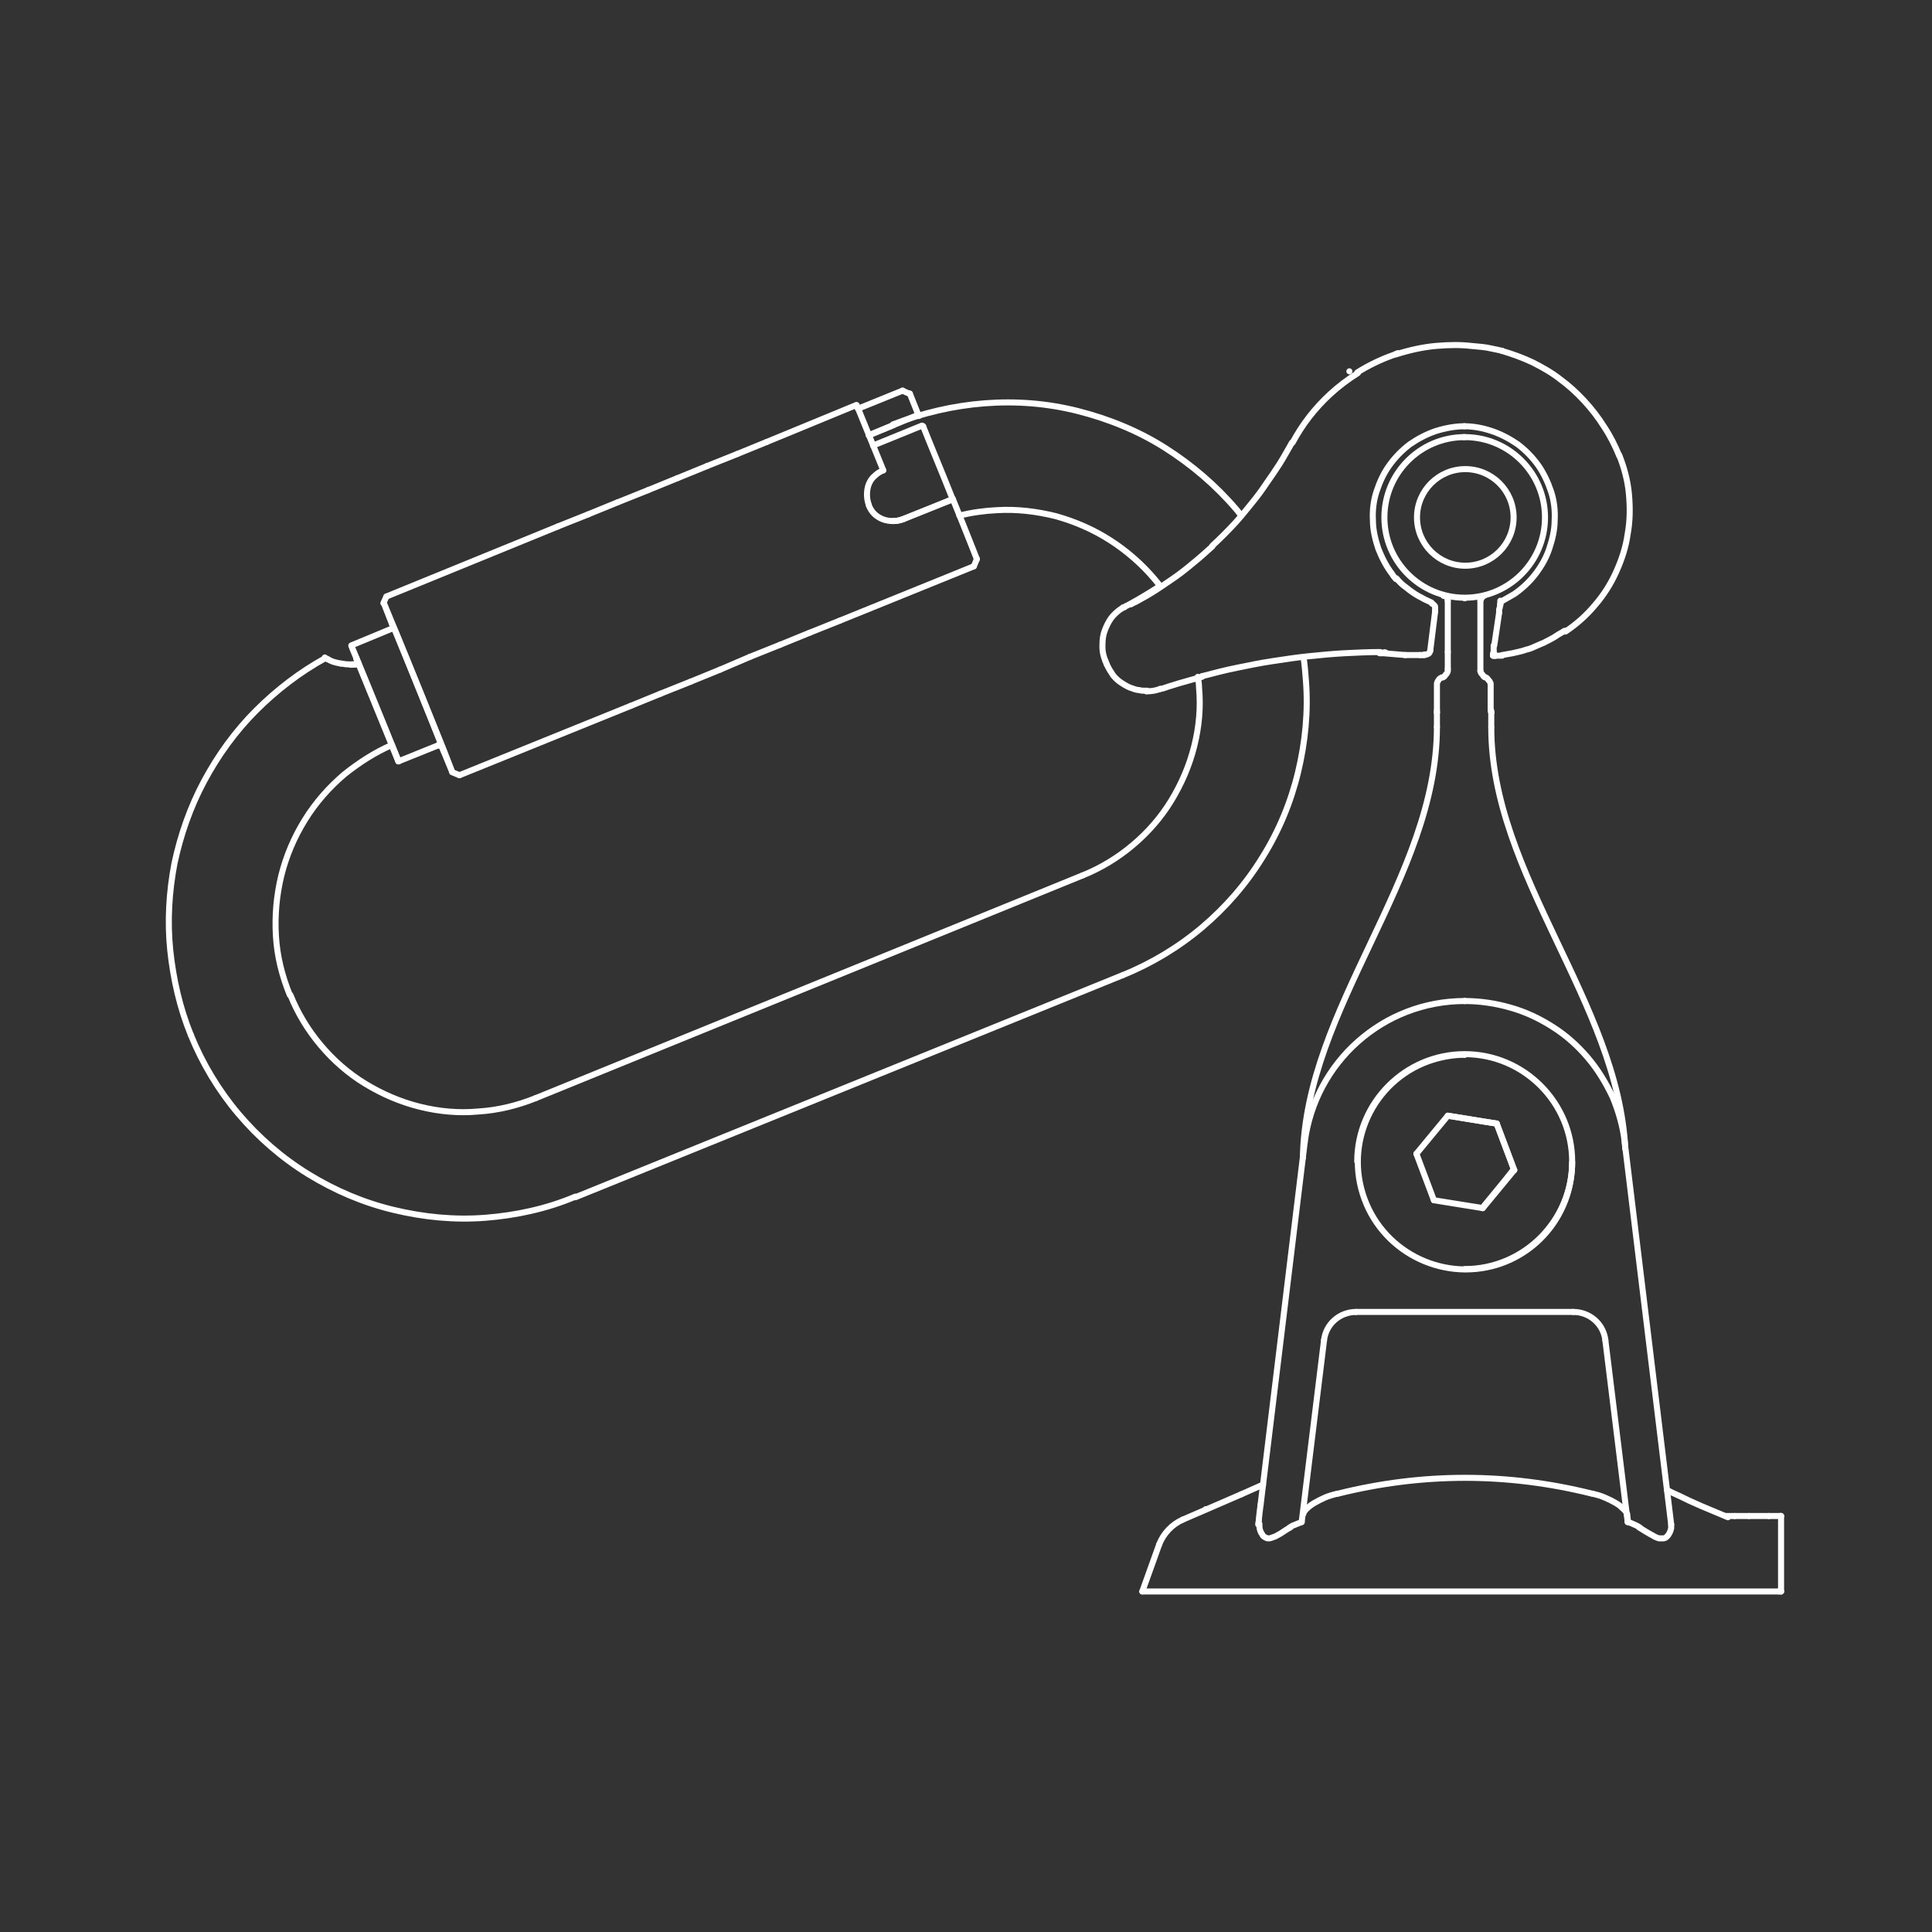 <?xml version="1.0" encoding="utf-8"?>
<!-- Generator: Adobe Illustrator 19.0.0, SVG Export Plug-In . SVG Version: 6.00 Build 0)  -->
<svg version="1.1" id="Layer_1" xmlns="http://www.w3.org/2000/svg" xmlns:xlink="http://www.w3.org/1999/xlink" x="0px" y="0px"
	 width="320px" height="320px" viewBox="-1179 -16.7 320 320" style="enable-background:new -1179 -16.7 320 320;"
	 xml:space="preserve">
<rect x="-1179" y="-16.7" width="320" height="320" fill="#333333" stroke="none"/>
<style type="text/css">
	.st0{fill:none;stroke:#fff;stroke-linecap:round;stroke-linejoin:round;stroke-miterlimit:10;}
</style>
<g>
	<path class="st0" d="M-963.4,235.4c-0.5,0.2-1,0.4-1.5,0.6c-0.2,0.1-0.3,0.2-0.5,0.3"/>
	<path class="st0" d="M-970.6,235.8c0-0.3,0.1-0.5,0.1-0.7c0-0.1,0-0.1,0-0.1"/>
	<path class="st0" d="M-907.4,236.3c-0.2-0.1-0.3-0.2-0.5-0.3c-0.5-0.2-1-0.5-1.5-0.6"/>
	<path class="st0" d="M-970.5,235c0.1-1,0.2-1.8,0.3-2.5"/>
	<line class="st0" x1="-989.8" y1="246.9" x2="-884.4" y2="246.9"/>
	<path class="st0" d="M-936.4,149.1c-13.5,0-24.8,10.1-26.5,23.4"/>
	<line class="st0" x1="-962.9" y1="172.5" x2="-970.2" y2="232.5"/>
	<line class="st0" x1="-936.4" y1="149.1" x2="-936.4" y2="149.1"/>
	<path class="st0" d="M-965.3,236.3c-0.6,0.3-1.1,0.7-1.6,1c-0.4,0.2-0.8,0.5-1.2,0.6c-0.3,0.1-0.5,0.2-0.7,0.2
		c-0.2,0-0.4,0-0.5-0.1c-0.2-0.1-0.5-0.2-0.6-0.5c-0.3-0.4-0.5-0.9-0.5-1.4c0-0.1,0-0.3,0-0.4"/>
	<path class="st0" d="M-902.2,235.8c0,0.2,0,0.4,0,0.6c-0.1,0.5-0.3,1-0.7,1.4c-0.2,0.2-0.4,0.3-0.6,0.3c0,0-0.1,0-0.1,0
		c-0.2,0-0.4,0-0.6,0c-0.4-0.1-0.8-0.3-1.1-0.5c-0.6-0.3-1.4-0.8-2.2-1.3"/>
	<path class="st0" d="M-936.4,149.1c2.6,0,5.2,0.4,7.6,1.1c2.5,0.7,4.8,1.8,7,3.2c2.2,1.4,4.1,3.1,5.8,5.1c1.7,2,3,4.2,4.1,6.5
		c1,2.4,1.7,4.9,2,7.4"/>
	<line class="st0" x1="-909.9" y1="172.5" x2="-902.2" y2="235.8"/>
	<path class="st0" d="M-909.4,235.4c0-0.1,0-0.2,0-0.3c0,0,0,0,0-0.1"/>
	<line class="st0" x1="-913.1" y1="205.3" x2="-909.4" y2="235.4"/>
	<path class="st0" d="M-909.4,235c0-0.3-0.1-0.6-0.1-0.9"/>
	<path class="st0" d="M-915.3,230.7c-14-3.5-28.1-3.5-42.1,0"/>
	<line class="st0" x1="-963.4" y1="235.4" x2="-959.7" y2="205.3"/>
	<line class="st0" x1="-954.4" y1="200.6" x2="-918.4" y2="200.6"/>
	<line class="st0" x1="-979.3" y1="233.3" x2="-979.3" y2="233.3"/>
	<line class="st0" x1="-979.3" y1="233.3" x2="-979.3" y2="233.3"/>
	<line class="st0" x1="-884" y1="246.9" x2="-884" y2="246.9"/>
	<line class="st0" x1="-886" y1="234.4" x2="-884.2" y2="234.4"/>
	<line class="st0" x1="-884" y1="234.4" x2="-884" y2="234.4"/>
	<line class="st0" x1="-884" y1="234.4" x2="-884" y2="246.9"/>
	<line class="st0" x1="-884.4" y1="246.9" x2="-884" y2="246.9"/>
	<line class="st0" x1="-889.3" y1="234.4" x2="-886" y2="234.4"/>
	<line class="st0" x1="-884" y1="234.4" x2="-884.2" y2="234.4"/>
	<path class="st0" d="M-909.5,234.1c0-0.1-0.1-0.3-0.2-0.4c-0.2-0.3-0.6-0.6-1-1c-0.4-0.3-0.9-0.6-1.5-0.9c-0.6-0.3-1.3-0.6-1.9-0.8
		c-0.4-0.1-0.7-0.2-1.1-0.3"/>
	<path class="st0" d="M-957.5,230.7c-0.4,0.1-0.8,0.2-1.1,0.3c-0.7,0.2-1.3,0.5-1.9,0.8c-0.6,0.3-1.1,0.6-1.5,0.9
		c-0.4,0.3-0.8,0.7-1,1c-0.1,0.1-0.1,0.2-0.1,0.3"/>
	<path class="st0" d="M-954.4,200.6c-2.7,0-5,2-5.3,4.7"/>
	<path class="st0" d="M-913.1,205.3c-0.3-2.7-2.6-4.7-5.3-4.7"/>
	<path class="st0" d="M-941.6,158.8c-9.4,2.9-14.6,12.9-11.7,22.2c2.9,9.4,12.9,14.6,22.2,11.8c7.5-2.3,12.5-9.2,12.5-17"/>
	<line class="st0" x1="-891.7" y1="234.4" x2="-893.2" y2="234.4"/>
	<line class="st0" x1="-889.3" y1="234.4" x2="-891.7" y2="234.4"/>
	<path class="st0" d="M-892.8,234.6c-1.4-0.6-2.9-1.2-4.3-1.8c-1.4-0.6-2.7-1.2-3.9-1.8c-0.7-0.3-1.3-0.6-1.9-0.9"/>
	<path class="st0" d="M-983.1,235c-1.8,0.8-3.2,2.3-3.9,4.1"/>
	<line class="st0" x1="-969.8" y1="229.2" x2="-973.4" y2="230.8"/>
	<line class="st0" x1="-973.4" y1="230.8" x2="-983.1" y2="235"/>
	<line class="st0" x1="-987" y1="239.1" x2="-989.8" y2="246.9"/>
	<path class="st0" d="M-933.2,82c-0.3,0.1-0.5,0.5-0.6,0.8"/>
	<path class="st0" d="M-939.2,82.8c0-0.4-0.3-0.8-0.7-0.9"/>
	<path class="st0" d="M-939.9,82C-939.9,82-939.9,82-939.9,82"/>
	<circle class="st0" cx="-936.4" cy="69" r="13.3"/>
	<path class="st0" d="M-909.8,173.6c-1.2-24.2-22.2-45.4-22.2-69.8"/>
	<path class="st0" d="M-963.2,175.1c0.4-24.9,22.2-46.4,22.2-71.4"/>
	<circle class="st0" cx="-936.3" cy="69" r="8"/>
	<line class="st0" x1="-936.6" y1="55.7" x2="-936.4" y2="55.7"/>
	<line class="st0" x1="-936.4" y1="82.4" x2="-936.4" y2="82.4"/>
	<path class="st0" d="M-939.2,91.3c0-2.8,0-5.6,0-8.5"/>
	<path class="st0" d="M-933.8,94.4c0-2.8,0-8.7,0-11.6"/>
	<line class="st0" x1="-941" y1="101.3" x2="-941" y2="101.3"/>
	<line class="st0" x1="-932" y1="101.3" x2="-932" y2="101.3"/>
	<line class="st0" x1="-932" y1="101.3" x2="-932" y2="101.3"/>
	<path class="st0" d="M-932.9,95.5c0.2,0.1,0.3,0.2,0.4,0.4c0.1,0.1,0.1,0.1,0.2,0.2c0,0.1,0.1,0.1,0.1,0.2c0,0.1,0.1,0.1,0.1,0.2
		c0,0,0,0.1,0,0.1c0,0.1,0,0.1,0,0.1c0,0,0,0.1,0,0.1c0,0,0,0.1,0,0.1c0,0.1,0,0.1,0,0.1c0,0.1,0,0.2,0,0.3c0,0.3,0,0.9,0,1.6
		c0,0.6,0,1.3,0,2.1"/>
	<path class="st0" d="M-932,101.3c0-0.1,0-0.2,0-0.3"/>
	<path class="st0" d="M-941,101c0-2,0-3.2,0-3.8c0-0.1,0-0.2,0-0.2c0,0,0-0.1,0-0.1c0,0,0,0,0-0.1c0,0,0,0,0-0.1c0,0,0-0.1,0-0.1
		c0,0,0-0.1,0-0.1c0-0.1,0.1-0.2,0.1-0.3c0.1-0.1,0.1-0.2,0.2-0.3c0.1-0.2,0.3-0.3,0.5-0.4"/>
	<path class="st0" d="M-941,101c0,0.1,0,0.2,0,0.3"/>
	<path class="st0" d="M-933.8,94.4c0,0,0,0.1,0,0.1c0,0,0,0.1,0.1,0.2c0,0.1,0.1,0.2,0.2,0.3c0.1,0.1,0.2,0.2,0.2,0.3
		c0.1,0.1,0.2,0.2,0.3,0.2"/>
	<line class="st0" x1="-932" y1="101.3" x2="-932" y2="103.7"/>
	<line class="st0" x1="-941" y1="101.3" x2="-941" y2="103.7"/>
	<path class="st0" d="M-940,95.5c0.2-0.1,0.3-0.2,0.4-0.4c0.1-0.1,0.1-0.1,0.2-0.2c0-0.1,0.1-0.1,0.1-0.2c0-0.1,0.1-0.1,0.1-0.2
		c0,0,0-0.1,0-0.1c0-0.1,0-0.1,0-0.1c0,0,0-0.1,0-0.1c0,0,0-0.1,0-0.1c0,0,0,0,0,0"/>
	<line class="st0" x1="-939.2" y1="91.3" x2="-939.2" y2="94.1"/>
	<line class="st0" x1="-944.4" y1="174.4" x2="-939.2" y2="168.1"/>
	<line class="st0" x1="-939.2" y1="168.1" x2="-931.1" y2="169.4"/>
	<line class="st0" x1="-931.1" y1="169.4" x2="-928.2" y2="177.1"/>
	<line class="st0" x1="-928.2" y1="177.1" x2="-933.4" y2="183.4"/>
	<line class="st0" x1="-933.4" y1="183.4" x2="-941.5" y2="182.1"/>
	<line class="st0" x1="-941.5" y1="182.1" x2="-944.4" y2="174.4"/>
	<path class="st0" d="M-931.1,169.4c-2.7-0.4-5.4-0.9-8.1-1.3"/>
	<line class="st0" x1="-931.1" y1="169.4" x2="-931.1" y2="169.4"/>
	<path class="st0" d="M-933.5,183.4c1.7-2.1,3.5-4.2,5.2-6.4"/>
	<line class="st0" x1="-928.2" y1="177.1" x2="-928.2" y2="177.1"/>
	<path class="st0" d="M-928.2,177.1c-1-2.6-1.9-5.1-2.9-7.7"/>
	<path class="st0" d="M-936.4,193.5c9.8,0,17.8-8,17.8-17.8c0-9.8-8-17.8-17.8-17.8c-9.8,0-17.8,8-17.8,17.8"/>
	<path class="st0" d="M-936.4,158c-1.8,0-3.5,0.3-5.2,0.8"/>
	<line class="st0" x1="-936.4" y1="158" x2="-936.4" y2="158"/>
	<path class="st0" d="M-947.8,42C-947.8,41.9-947.8,41.9-947.8,42c2.2-0.7,4.4-1.2,6.6-1.4c2.3-0.2,4.2-0.2,5.9,0
		c1.2,0.1,2.4,0.2,3.2,0.4c0.6,0.1,1.8,0.4,1.9,0.4"/>
	<path class="st0" d="M-986.8,97.4c0,0,0,0,0.1,0c0.1,0,0.4-0.1,0.7-0.2c0.5-0.2,1.3-0.4,2.2-0.7c1.1-0.3,2.4-0.7,3.9-1.1"/>
	<path class="st0" d="M-989.1,97.8c0.8,0,1.5-0.1,2.3-0.4"/>
	<line class="st0" x1="-979.9" y1="95.3" x2="-979.9" y2="95.3"/>
	<path class="st0" d="M-949.7,91.4c-0.3,0-0.6,0-0.8,0"/>
	<path class="st0" d="M-995.9,92.8c-0.3-0.7-0.5-1.5-0.5-2.2c0-0.8,0-1.5,0.2-2.3c0.2-0.7,0.5-1.4,0.9-2.1s0.9-1.2,1.5-1.7
		c0.1-0.1,0.3-0.2,0.4-0.3c0.1,0,0.1-0.1,0.2-0.1c0,0,0.1-0.1,0.1-0.1c0,0,0.1-0.1,0.1-0.1c0,0,0.1,0,0.1,0c0,0,0.1,0,0.1,0
		c0,0,0.1,0,0.1-0.1c0.1-0.1,0.2-0.1,0.4-0.2c0.5-0.3,1.5-0.8,2.8-1.6c0.8-0.5,1.7-1,2.7-1.7"/>
	<line class="st0" x1="-989.1" y1="97.8" x2="-989.1" y2="97.8"/>
	<path class="st0" d="M-995.7,93.3c0.3,0.7,0.7,1.3,1.1,1.9c0.5,0.6,1,1,1.5,1.3c0.6,0.4,1.2,0.7,1.6,0.8c0.5,0.2,0.9,0.3,1.2,0.3
		c0.3,0.1,0.6,0.1,0.8,0.1c0.2,0,0.3,0,0.5,0"/>
	<path class="st0" d="M-979.9,95.3c1.9-0.5,3.8-1,5.8-1.4c1.9-0.4,3.9-0.8,5.9-1.1c2-0.3,3.9-0.6,5.9-0.8c2-0.2,4-0.4,5.9-0.5
		c2-0.1,4-0.2,6-0.2"/>
	<line class="st0" x1="-955.5" y1="44.8" x2="-955.5" y2="44.8"/>
	<path class="st0" d="M-930.2,91.8c0.6-0.1,1.2-0.2,1.7-0.3c0.8-0.2,1.5-0.3,2.3-0.6c0.5-0.1,1-0.3,1.4-0.5c0.2-0.1,0.5-0.2,0.7-0.3
		c0.4-0.2,0.8-0.3,1.1-0.5c0.6-0.3,1.2-0.6,1.8-1c0.4-0.3,0.9-0.5,1.3-0.8"/>
	<path class="st0" d="M-931.2,91.9C-931.2,91.9-931.2,91.9-931.2,91.9c0.1,0,0.1,0,0.2,0c0,0,0.1,0,0.1,0c0,0,0,0,0.1,0
		c0,0,0.1,0,0.1,0c0.1,0,0.2,0,0.2,0c0.1,0,0.2,0,0.3,0"/>
	<path class="st0" d="M-931.3,91.9C-931.3,91.9-931.2,91.9-931.3,91.9"/>
	<path class="st0" d="M-931.7,91.9c0.1,0,0.1,0,0.2,0"/>
	<line class="st0" x1="-931.5" y1="91.9" x2="-931.3" y2="91.9"/>
	<path class="st0" d="M-930.5,83.3c0-0.1,0-0.2,0-0.3c0-0.1,0-0.2,0-0.2"/>
	<path class="st0" d="M-930.5,83.3C-930.5,83.3-930.5,83.3-930.5,83.3"/>
	<path class="st0" d="M-930.5,83.5c0,0,0-0.1,0-0.1"/>
	<path class="st0" d="M-930.7,84.8c0-0.1,0-0.1,0-0.2c0-0.1,0-0.1,0-0.2c0-0.1,0-0.3,0.1-0.4c0-0.2,0.1-0.4,0.1-0.5"/>
	<line class="st0" x1="-931.5" y1="90.2" x2="-930.7" y2="84.8"/>
	<path class="st0" d="M-931.6,91.3c0-0.1,0-0.2,0-0.3c0-0.1,0-0.2,0-0.3c0-0.1,0-0.2,0-0.3c0-0.1,0-0.1,0-0.2"/>
	<path class="st0" d="M-931.6,91.4c0,0,0-0.1,0-0.1"/>
	<path class="st0" d="M-931.7,91.8c0,0,0-0.1,0-0.2c0,0,0-0.1,0-0.1"/>
	<path class="st0" d="M-931.7,91.9C-931.7,91.9-931.7,91.8-931.7,91.9C-931.7,91.8-931.7,91.8-931.7,91.9"/>
	<line class="st0" x1="-931.4" y1="91.9" x2="-931.7" y2="91.9"/>
	<line class="st0" x1="-949.7" y1="91.4" x2="-949.7" y2="91.4"/>
	<path class="st0" d="M-949.7,91.4C-949.7,91.4-949.7,91.4-949.7,91.4"/>
	<line class="st0" x1="-949.5" y1="91.4" x2="-949.5" y2="91.4"/>
	<line class="st0" x1="-949.7" y1="91.4" x2="-949.7" y2="91.4"/>
	<line class="st0" x1="-949.5" y1="91.4" x2="-949.5" y2="91.4"/>
	<path class="st0" d="M-910.8,58.7c0.8,2,1.4,4.2,1.6,6.4c0.2,2.2,0.2,4.4-0.2,6.6c-0.3,2.2-1,4.3-1.9,6.3c-0.9,2-2.1,3.9-3.5,5.5
		c-1.4,1.7-3.1,3.2-4.9,4.4"/>
	<path class="st0" d="M-930.3,41.4c1.7,0.5,3.4,1.1,5.1,1.9c1.6,0.8,3.2,1.7,4.6,2.8c1.5,1.1,2.8,2.3,4,3.6c1.2,1.3,2.3,2.7,3.3,4.3
		c1,1.5,1.8,3.1,2.5,4.8"/>
	<line class="st0" x1="-919.7" y1="87.8" x2="-919.7" y2="87.8"/>
	<path class="st0" d="M-936.5,53.9c1.6,0,3.1,0.3,4.6,0.8c1.5,0.5,3,1.3,4.3,2.2c1.3,1,2.4,2.1,3.4,3.5c0.9,1.3,1.6,2.8,2.1,4.3
		c0.5,1.5,0.7,3.2,0.6,4.8c0,1.6-0.4,3.2-0.9,4.7c-0.5,1.5-1.3,2.9-2.3,4.2c-1,1.3-2.2,2.4-3.5,3.3c-0.7,0.4-1.4,0.8-2.1,1.2"/>
	<path class="st0" d="M-936.4,53.9c-1.6,0-3.2,0.3-4.8,0.8c-1.5,0.5-3,1.3-4.3,2.2c-1.3,1-2.4,2.1-3.4,3.5s-1.6,2.8-2.1,4.3
		c-0.5,1.5-0.7,3.2-0.6,4.8c0,1.6,0.4,3.2,0.9,4.7c0.6,1.5,1.3,2.9,2.3,4.2c0.1,0.2,0.5,0.7,0.6,0.8"/>
	<path class="st0" d="M-946.2,91.8c-0.1,0-3.5-0.3-3.6-0.3c-0.1,0-0.1,0-0.2,0c-0.1,0-0.1,0-0.2,0c-0.1,0-0.1,0-0.2,0
		c0,0-0.1,0-0.1,0"/>
	<path class="st0" d="M-991.7,83.4C-991.7,83.4-991.6,83.3-991.7,83.4c0.2-0.1,0.5-0.3,0.8-0.4c0.5-0.3,1.3-0.7,2.3-1.3
		c1-0.6,2.2-1.4,3.5-2.3c1.2-0.8,2.5-1.8,3.8-2.9c1-0.8,2.1-1.8,3.1-2.7"/>
	<path class="st0" d="M-978.2,73.7c1.3-1.2,2.6-2.5,3.8-3.8c0.9-1,1.8-2.1,2.6-3.1c1-1.2,1.8-2.3,2.6-3.5c0.7-1,1.4-2,2.1-3.1
		c0.7-1.1,1.4-2.4,2.1-3.6"/>
	<path class="st0" d="M-964.9,56.6c1.6-3,3.7-5.7,6.2-8c1.4-1.3,3-2.5,4.6-3.5"/>
	<path class="st0" d="M-954.2,45c1.9-1.2,4-2.2,6-2.9c0.2-0.1,0.5-0.2,0.7-0.3"/>
	<line class="st0" x1="-995.9" y1="92.8" x2="-995.7" y2="93.3"/>
	<path class="st0" d="M-941.3,84.6c0,0,0-0.1,0-0.1c0,0,0,0,0,0"/>
	<path class="st0" d="M-941.3,84.5c0-0.1,0-0.1,0-0.1c0,0,0-0.1,0-0.1c0,0,0-0.1,0-0.1c0,0,0,0,0-0.1c0,0,0,0,0,0c0,0,0,0,0,0
		c0,0,0,0,0,0c0,0,0,0,0,0c0,0,0,0,0-0.1c0,0,0-0.1,0-0.2c0,0,0-0.1-0.1-0.2c0,0-0.1-0.1-0.1-0.1c0,0-0.1-0.1-0.1-0.1
		c-0.1-0.1-0.1-0.1-0.2-0.1"/>
	<path class="st0" d="M-942.1,91c0,0.1,0,0.2-0.1,0.3c0,0.1-0.1,0.2-0.1,0.2c-0.1,0.1-0.1,0.1-0.2,0.1c-0.1,0.1-0.1,0.1-0.2,0.1
		c-0.1,0-0.1,0-0.2,0c0,0-0.1,0-0.1,0c0,0-0.1,0-0.1,0c0,0,0,0,0,0c0,0,0,0,0,0c0,0,0,0,0,0c0,0,0,0,0,0"/>
	<line class="st0" x1="-943" y1="91.8" x2="-943.2" y2="91.8"/>
	<path class="st0" d="M-943.2,91.8C-943.2,91.8-943.2,91.8-943.2,91.8C-943.2,91.8-943.2,91.8-943.2,91.8c-0.1,0-0.1,0-0.2,0
		c0,0-0.1,0-0.1,0c-0.1,0-0.1,0-0.2,0c0,0,0,0-0.1,0"/>
	<line class="st0" x1="-943.7" y1="91.8" x2="-946.3" y2="91.8"/>
	<path class="st0" d="M-947.7,79.1c0.5,0.6,1,1.1,1.6,1.5c0.6,0.5,1.3,1,2,1.4c0.7,0.4,1.5,0.8,2.2,1.1"/>
	<line class="st0" x1="-942.1" y1="91" x2="-941.3" y2="84.6"/>
	<path class="st0" d="M-1124.7,92.5c0.2,0.1,0.4,0.2,0.6,0.3c0.5,0.2,1,0.3,1.5,0.4"/>
	<path class="st0" d="M-1122.5,93.2c1,0.2,1.9,0.2,2.9,0"/>
	<path class="st0" d="M-1120.9,93.4c0.4,0,0.9,0,1.3-0.1"/>
	<path class="st0" d="M-986.8,80.4c-0.3-0.4-0.6-0.7-0.9-1.1c-2.1-2.5-4.6-4.7-7.4-6.5c-2.8-1.8-5.8-3.1-9-4c-3.2-0.8-6.5-1.2-9.8-1
		c-2.1,0.1-4.2,0.4-6.2,0.9"/>
	<path class="st0" d="M-1114.1,106.7c-2.8,1.2-5.4,2.9-7.8,4.8c-2.6,2.2-4.8,4.7-6.6,7.6s-3.1,6-3.9,9.2c-0.8,3.3-1.1,6.6-0.9,10
		s1,6.6,2.3,9.8"/>
	<path class="st0" d="M-973.4,68.7c-0.3-0.3-0.5-0.7-0.8-1c-3.4-4-7.4-7.4-11.8-10.2c-4.4-2.8-9.3-4.8-14.4-6.1
		c-5.1-1.3-10.3-1.7-15.5-1.3c-5.2,0.4-10.3,1.6-15.2,3.5"/>
	<path class="st0" d="M-993,144.8c4.7-1.9,9.2-4.6,13.1-7.9c3.9-3.3,7.3-7.2,10-11.6c2.7-4.3,4.7-9.1,5.9-14.1
		c1.2-5,1.7-10.1,1.3-15.2c-0.1-1.3-0.2-2.6-0.4-3.9"/>
	<path class="st0" d="M-999.7,128.3c3-1.2,5.8-2.9,8.3-5c2.5-2.1,4.7-4.6,6.4-7.4c1.7-2.8,3-5.8,3.8-9c0.8-3.2,1.1-6.4,0.8-9.7
		c0-0.6-0.1-1.2-0.2-1.8"/>
	<line class="st0" x1="-1083.7" y1="181.6" x2="-993" y2="144.8"/>
	<line class="st0" x1="-1090.3" y1="165.2" x2="-999.7" y2="128.3"/>
	<path class="st0" d="M-1147.4,154.7c1.9,4.7,4.6,9.2,7.9,13.1c3.3,3.9,7.2,7.3,11.6,10c4.4,2.7,9.1,4.7,14.1,5.9
		c5,1.2,10.1,1.7,15.2,1.3c5.1-0.4,10.2-1.5,14.9-3.5"/>
	<path class="st0" d="M-1130.9,148.1c1.2,3,2.9,5.8,5,8.3c2.1,2.5,4.6,4.7,7.4,6.4c2.8,1.7,5.8,3,9,3.8c3.2,0.8,6.5,1.1,9.7,0.8
		c3.3-0.2,6.5-1,9.5-2.2"/>
	<path class="st0" d="M-1125.1,92.3c-4.2,2.3-8.1,5.3-11.5,8.7c-3.4,3.4-6.3,7.4-8.6,11.7c-2.3,4.3-3.9,8.9-4.9,13.6
		c-0.9,4.7-1.2,9.6-0.7,14.4c0.5,4.8,1.6,9.6,3.4,14"/>
	<line class="st0" x1="-1031" y1="53.7" x2="-1035.1" y2="55.4"/>
	<path class="st0" d="M-1124.7,92.5c-0.1,0-0.1-0.1-0.2-0.1c-0.2-0.1-0.3-0.1-0.3-0.2c0,0,0,0,0,0"/>
	<line class="st0" x1="-1120" y1="92.3" x2="-1120" y2="92.3"/>
	<path class="st0" d="M-1026.1,53.9c-0.1,0-0.1,0-0.2,0"/>
	<line class="st0" x1="-1034.4" y1="57.1" x2="-1026.3" y2="53.8"/>
	<path class="st0" d="M-1113,109.4C-1113,109.4-1113,109.4-1113,109.4"/>
	<path class="st0" d="M-1113,109.4C-1113,109.4-1113,109.4-1113,109.4"/>
	<line class="st0" x1="-1106.3" y1="106.7" x2="-1113" y2="109.4"/>
	<path class="st0" d="M-1106.1,106.3c-0.1,0.1-0.1,0.3-0.2,0.4c0,0,0,0,0,0.1"/>
	<line class="st0" x1="-1120" y1="92.3" x2="-1119.6" y2="93.3"/>
	<line class="st0" x1="-1114.1" y1="106.7" x2="-1113" y2="109.4"/>
	<path class="st0" d="M-1106.3,106.7c0.1-0.1,0.1-0.3,0.2-0.4"/>
	<line class="st0" x1="-1113" y1="109.4" x2="-1120" y2="92.3"/>
	<path class="st0" d="M-1113,109.4c-0.7-1.8-3-7.5-5.1-12.6c-2.1-5.1-3.2-7.8-2.5-6c0.2,0.5,0.6,1.4,1,2.5"/>
	<path class="st0" d="M-1114.1,106.7c0.5,1.2,0.9,2.2,1.1,2.7"/>
	<path class="st0" d="M-1021.2,66c-1.7-4.3-3.8-9.3-4.9-12.1"/>
	<line class="st0" x1="-1113.8" y1="87.3" x2="-1120.8" y2="90.2"/>
	<path class="st0" d="M-1021.2,66c-0.3,0.1-0.5,0.2-0.8,0.3"/>
	<path class="st0" d="M-1017.2,75.9c0,0-1.6-4.1-4-10"/>
	<path class="st0" d="M-1029.5,48c0.4,0.2,0.8,0.4,1.2,0.5"/>
	<path class="st0" d="M-1106.1,106.3c2.4,5.9,2.7,6.6,0.7,1.5c-2-5-5.6-13.9-8-19.7c-2.4-5.9-2.7-6.6-0.7-1.5
		c0.1,0.2,0.2,0.5,0.3,0.8"/>
	<line class="st0" x1="-1017.2" y1="75.9" x2="-1017.7" y2="77.1"/>
	<line class="st0" x1="-1115.5" y1="83.2" x2="-1115" y2="82.1"/>
	<line class="st0" x1="-1104.1" y1="111.2" x2="-1102.9" y2="111.7"/>
	<line class="st0" x1="-1022" y1="66.3" x2="-1029.4" y2="69.3"/>
	<path class="st0" d="M-1029.4,69.3c-0.5,0.2-1.1,0.3-1.7,0.3c-0.6,0-1.2-0.1-1.7-0.3s-1-0.5-1.4-0.9c-0.4-0.4-0.7-0.9-0.9-1.4"/>
	<path class="st0" d="M-1035.1,66.9c-0.2-0.5-0.3-1.1-0.3-1.7c0-0.6,0.1-1.2,0.3-1.7c0.2-0.5,0.5-1,1-1.4c0.4-0.4,0.9-0.7,1.4-0.9"
		/>
	<path class="st0" d="M-1032.7,61.2c-2.6-6.4-4.4-10.8-4.4-10.8"/>
	<line class="st0" x1="-1036.9" y1="51" x2="-1029.5" y2="48"/>
	<line class="st0" x1="-1026.9" y1="52" x2="-1035.1" y2="55.4"/>
	<path class="st0" d="M-1031.1,69.6c0.6,0,1.1-0.1,1.6-0.3"/>
	<line class="st0" x1="-1029.5" y1="69.3" x2="-1021.2" y2="66"/>
	<line class="st0" x1="-1028.3" y1="48.5" x2="-1026.9" y2="52"/>
	<line class="st0" x1="-1021.2" y1="66" x2="-1021.2" y2="66"/>
	<path class="st0" d="M-1106.1,106.3c1.3,3.1,0.7,1.6-1.3-3.4c-2-5-4.7-11.6-6-14.8c-0.8-1.8-0.9-2.1-0.4-0.8"/>
	<path class="st0" d="M-1026.9,52c0,0.1,0,0.1,0.1,0.2"/>
	<line class="st0" x1="-1069.6" y1="98.2" x2="-1074.5" y2="100.2"/>
	<line class="st0" x1="-1081.6" y1="68.5" x2="-1086.6" y2="70.5"/>
	<line class="st0" x1="-1064.6" y1="96.2" x2="-1069.6" y2="98.2"/>
	<line class="st0" x1="-1076.7" y1="66.5" x2="-1081.6" y2="68.5"/>
	<line class="st0" x1="-1059.7" y1="94.2" x2="-1064.6" y2="96.2"/>
	<line class="st0" x1="-1071.7" y1="64.5" x2="-1076.7" y2="66.5"/>
	<line class="st0" x1="-1054.8" y1="92.1" x2="-1059.7" y2="94.2"/>
	<line class="st0" x1="-1066.8" y1="62.5" x2="-1071.7" y2="64.5"/>
	<line class="st0" x1="-1049.8" y1="90.1" x2="-1054.8" y2="92.1"/>
	<line class="st0" x1="-1061.9" y1="60.5" x2="-1066.8" y2="62.5"/>
	<line class="st0" x1="-1044.9" y1="88.1" x2="-1049.8" y2="90.1"/>
	<line class="st0" x1="-1056.9" y1="58.5" x2="-1061.9" y2="60.5"/>
	<line class="st0" x1="-1074.5" y1="100.2" x2="-1102.9" y2="111.7"/>
	<line class="st0" x1="-1086.6" y1="70.5" x2="-1115" y2="82.1"/>
	<line class="st0" x1="-1039.9" y1="86.1" x2="-1044.9" y2="88.1"/>
	<line class="st0" x1="-1052" y1="56.5" x2="-1056.9" y2="58.5"/>
	<line class="st0" x1="-1017.7" y1="77.1" x2="-1039.9" y2="86.1"/>
	<line class="st0" x1="-1037.2" y1="50.4" x2="-1052" y2="56.5"/>
</g>
</svg>
